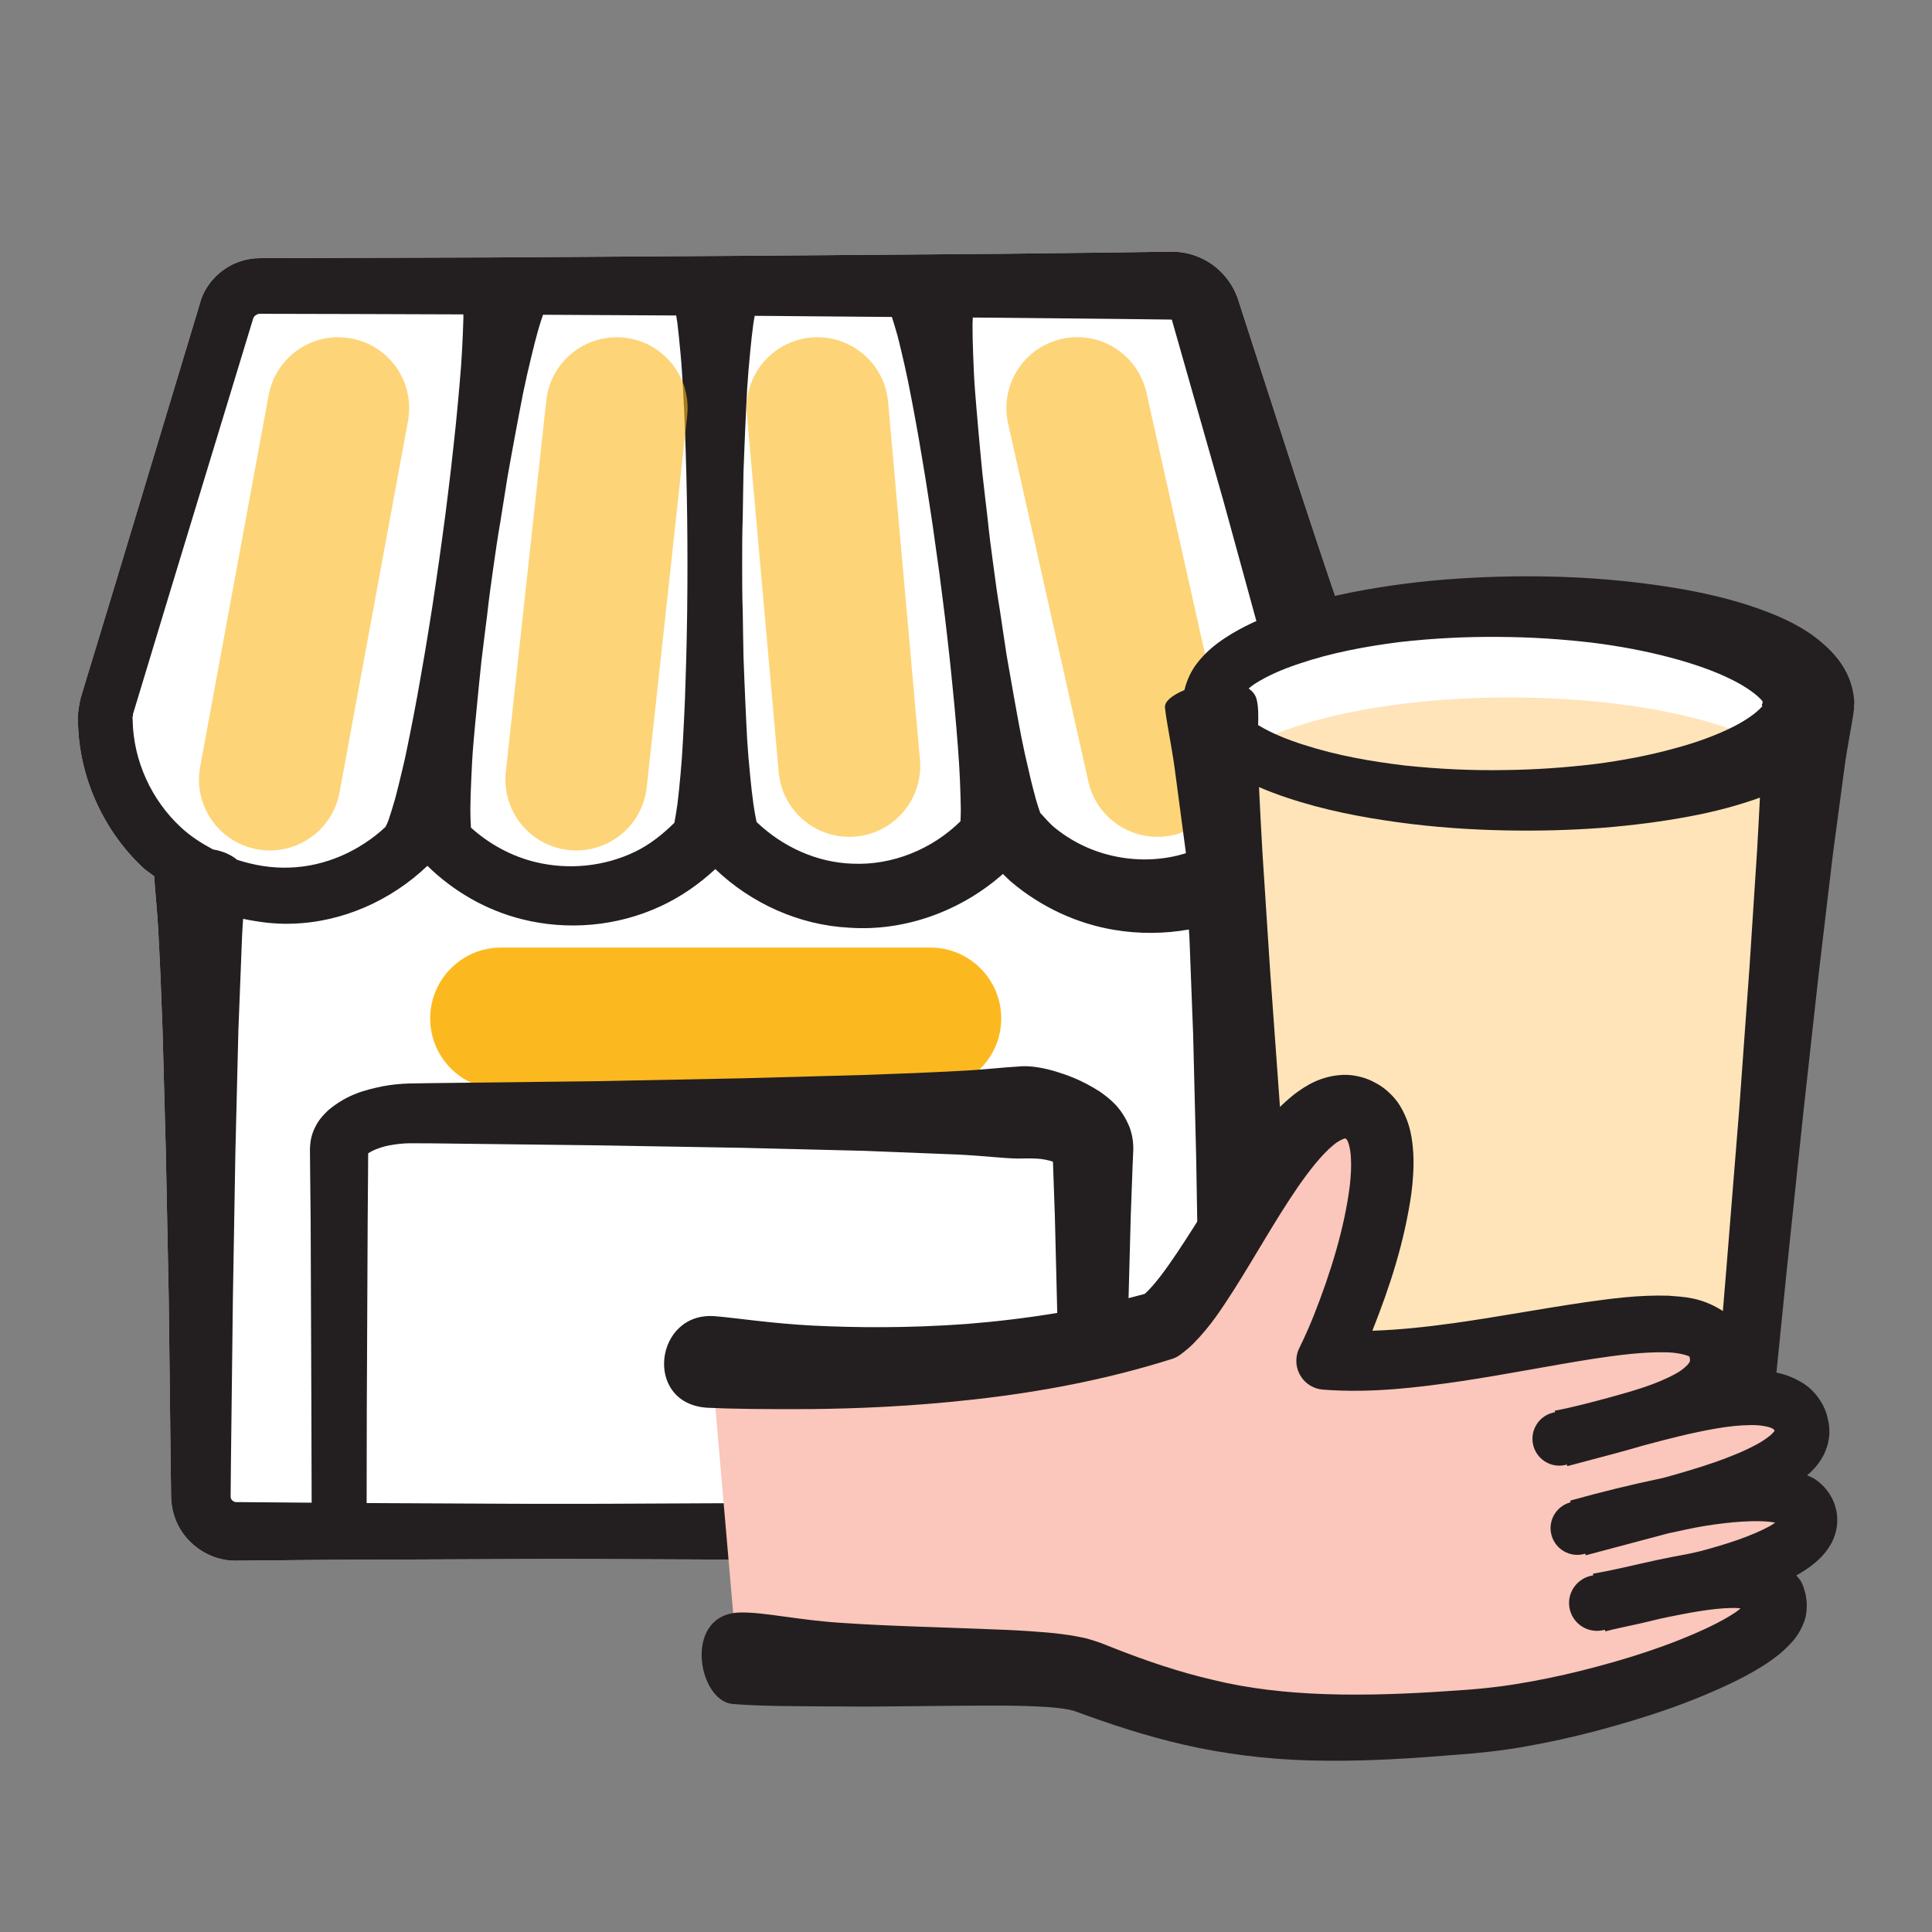 <?xml version="1.0" encoding="utf-8"?>
<!-- Generator: Adobe Illustrator 16.0.0, SVG Export Plug-In . SVG Version: 6.00 Build 0)  -->
<!DOCTYPE svg PUBLIC "-//W3C//DTD SVG 1.1//EN" "http://www.w3.org/Graphics/SVG/1.1/DTD/svg11.dtd">
<svg version="1.1" id="Layer_1" xmlns="http://www.w3.org/2000/svg" xmlns:xlink="http://www.w3.org/1999/xlink" x="0px" y="0px"
	 width="48px" height="48px" viewBox="0 0 48 48" enable-background="new 0 0 48 48" xml:space="preserve">
<rect x="0" y="0" width="48" height="48" fill="#808080" stroke="none"/>
<g>
	<path fill="#FFFFFF" d="M34.123,17.702c-0.007-0.073-0.026-0.135-0.039-0.205c-0.005-0.089-0.02-0.181-0.053-0.278
		c-0.168-0.495-0.443-1.184-0.748-2.086c-0.311-0.901-0.675-1.997-1.091-3.264c-0.409-1.266-0.873-2.7-1.381-4.271L30.757,7.43
		c-0.033-0.096-0.073-0.189-0.123-0.278c-0.098-0.179-0.228-0.34-0.382-0.475c-0.308-0.269-0.719-0.425-1.135-0.425
		c-0.433,0.006-0.875,0.012-1.325,0.019c-0.895,0.011-1.824,0.021-2.782,0.033c-1.916,0.015-3.949,0.031-6.069,0.048
		c-2.12,0.014-4.33,0.028-6.598,0.043c-1.133,0.004-2.282,0.007-3.441,0.011c-0.58,0.001-1.163,0.003-1.748,0.005L6.714,6.412
		l-0.221,0c-0.023,0-0.109,0.002-0.167,0.006C6.262,6.426,6.198,6.434,6.135,6.448C5.63,6.553,5.191,6.923,5.006,7.408
		c-0.686,2.272-1.38,4.576-2.074,6.877l-0.52,1.714l-0.261,0.856l-0.129,0.428c-0.04,0.105-0.113,0.537-0.085,0.646
		c0.021,1.368,0.629,2.708,1.621,3.633c0.083,0.079,0.184,0.136,0.272,0.209c0.018,0.353,0.08,0.848,0.109,1.487
		c0.036,0.645,0.067,1.426,0.099,2.328c0.024,0.9,0.052,1.92,0.082,3.038c0.022,1.118,0.047,2.336,0.072,3.633
		c0.015,1.297,0.031,2.674,0.048,4.108c0.002,0.18,0.005,0.36,0.007,0.541l0.003,0.276c0.003,0.163,0.029,0.328,0.081,0.486
		c0.2,0.636,0.83,1.106,1.505,1.107c0.75-0.007,1.512-0.014,2.284-0.021c1.534-0.006,3.11-0.012,4.706-0.019
		c0.355-0.001,0.717-0.002,1.074-0.003c0.356,0.001,0.717,0.002,1.072,0.003c1.591,0.006,3.169,0.013,4.705,0.019
		c1.535,0.015,3.033,0.029,4.474,0.043l3.01,0.035c0.117,0.001,0.226-0.029,0.325-0.076c0.673,0.007,1.341,0.013,1.998,0.019
		l0.14,0.001l0.07,0l0.119-0.004c0.166-0.012,0.333-0.046,0.488-0.109c0.312-0.124,0.58-0.344,0.759-0.624
		c0.091-0.139,0.158-0.293,0.201-0.454c0.023-0.08,0.036-0.162,0.047-0.244c0.007-0.076,0.011-0.183,0.01-0.212
		c0.002-0.182,0.004-0.363,0.006-0.544c0.017-1.443,0.033-2.829,0.048-4.135c0.025-1.308,0.049-2.539,0.072-3.67
		c0.031-1.131,0.058-2.166,0.083-3.084c0.031-0.916,0.062-1.716,0.098-2.379c0.02-0.45,0.088-0.833,0.113-1.15
		c0.776-0.552,1.346-1.254,1.701-1.934c0.285-0.531,0.475-1.05,0.58-1.522c0.025-0.119,0.048-0.233,0.071-0.343
		c0.011-0.112,0.021-0.22,0.03-0.323c0.003-0.051,0.007-0.103,0.01-0.152l0.003-0.074C34.133,17.799,34.127,17.74,34.123,17.702z"/>
	<path fill="#FCB91F" d="M23.114,27.064H12.449c-0.972,0-1.761-0.788-1.761-1.761s0.789-1.761,1.761-1.761h10.665
		c0.973,0,1.761,0.788,1.761,1.761S24.087,27.064,23.114,27.064"/>
	<path fill="#231F20" d="M34.123,17.702c-0.007-0.073-0.026-0.135-0.039-0.205c-0.005-0.089-0.02-0.181-0.053-0.278
		c-0.168-0.495-0.443-1.184-0.748-2.086c-0.311-0.901-0.675-1.997-1.091-3.264c-0.409-1.266-0.873-2.7-1.381-4.271L30.757,7.43
		c-0.033-0.096-0.073-0.189-0.123-0.278c-0.098-0.179-0.228-0.34-0.382-0.475c-0.308-0.269-0.719-0.425-1.135-0.425
		c-0.433,0.006-0.875,0.012-1.325,0.019c-0.895,0.011-1.824,0.021-2.782,0.033c-1.916,0.015-3.949,0.031-6.069,0.048
		c-2.12,0.014-4.33,0.028-6.598,0.043c-1.133,0.004-2.282,0.007-3.441,0.011c-0.58,0.001-1.163,0.003-1.748,0.005L6.714,6.412
		l-0.221,0c-0.023,0-0.109,0.002-0.167,0.006C6.262,6.426,6.198,6.434,6.135,6.448C5.63,6.553,5.191,6.923,5.006,7.408
		c-0.686,2.272-1.38,4.576-2.074,6.877l-0.52,1.714l-0.261,0.856l-0.129,0.428c-0.04,0.105-0.113,0.537-0.085,0.646
		c0.021,1.368,0.629,2.708,1.621,3.633c0.083,0.079,0.184,0.136,0.272,0.209c0.018,0.353,0.08,0.848,0.109,1.487
		c0.036,0.645,0.067,1.426,0.099,2.328c0.024,0.9,0.052,1.92,0.082,3.038c0.022,1.118,0.047,2.336,0.072,3.633
		c0.015,1.297,0.031,2.674,0.048,4.108c0.002,0.18,0.005,0.36,0.007,0.541l0.003,0.276c0.003,0.163,0.029,0.328,0.081,0.486
		c0.2,0.636,0.83,1.106,1.505,1.107c0.75-0.007,1.512-0.014,2.284-0.021c1.534-0.006,3.11-0.012,4.706-0.019
		c0.355-0.001,0.717-0.002,1.074-0.003c0.356,0.001,0.717,0.002,1.072,0.003c1.591,0.006,3.169,0.013,4.705,0.019
		c1.535,0.015,3.033,0.029,4.474,0.043l3.01,0.035c0.117,0.001,0.226-0.029,0.325-0.076c0.673,0.007,1.341,0.013,1.998,0.019
		l0.14,0.001l0.07,0l0.119-0.004c0.166-0.012,0.333-0.046,0.488-0.109c0.312-0.124,0.58-0.344,0.759-0.624
		c0.091-0.139,0.158-0.293,0.201-0.454c0.023-0.08,0.036-0.162,0.047-0.244c0.007-0.076,0.011-0.183,0.01-0.212
		c0.002-0.182,0.004-0.363,0.006-0.544c0.017-1.443,0.033-2.829,0.048-4.135c0.025-1.308,0.049-2.539,0.072-3.67
		c0.031-1.131,0.058-2.166,0.083-3.084c0.031-0.916,0.062-1.716,0.098-2.379c0.02-0.45,0.088-0.833,0.113-1.15
		c0.776-0.552,1.346-1.254,1.701-1.934c0.285-0.531,0.475-1.05,0.58-1.522c0.025-0.119,0.048-0.233,0.071-0.343
		c0.011-0.112,0.021-0.22,0.03-0.323c0.003-0.051,0.007-0.103,0.01-0.152l0.003-0.074C34.133,17.799,34.127,17.74,34.123,17.702z
		 M22.158,7.875c0.044,0.137,0.09,0.283,0.139,0.46c0.057,0.214,0.111,0.457,0.173,0.721c0.061,0.265,0.119,0.553,0.177,0.861
		c0.059,0.307,0.119,0.633,0.179,0.974c0.06,0.341,0.115,0.696,0.177,1.059c0.058,0.364,0.113,0.738,0.171,1.115
		c0.054,0.379,0.108,0.761,0.16,1.145c0.051,0.383,0.098,0.767,0.146,1.146c0.044,0.379,0.088,0.754,0.127,1.119
		c0.036,0.366,0.075,0.722,0.106,1.063c0.032,0.343,0.059,0.672,0.083,0.982c0.024,0.31,0.043,0.602,0.054,0.87
		c0.009,0.269,0.02,0.514,0.021,0.731c0,0.109-0.005,0.188-0.008,0.283c-0.703,0.693-1.688,1.1-2.69,1.054
		c-0.884-0.031-1.734-0.42-2.377-1.037c-0.027-0.134-0.054-0.274-0.078-0.446c-0.029-0.216-0.059-0.461-0.083-0.73
		c-0.027-0.269-0.053-0.56-0.072-0.872c-0.016-0.312-0.034-0.643-0.048-0.987c-0.018-0.345-0.027-0.705-0.043-1.073
		c-0.005-0.369-0.016-0.747-0.019-1.13c-0.014-0.383-0.014-0.772-0.014-1.16c0-0.388,0-0.776,0.014-1.161
		c0.003-0.384,0.014-0.764,0.019-1.134c0.016-0.369,0.025-0.73,0.043-1.078c0.014-0.346,0.032-0.679,0.048-0.993
		c0.02-0.314,0.045-0.609,0.072-0.881c0.024-0.271,0.054-0.521,0.083-0.741c0.01-0.073,0.022-0.122,0.032-0.188
		c0.063,0,0.129,0,0.192,0.001C20.039,7.857,21.111,7.866,22.158,7.875z M11.7,20.562c-0.008-0.136-0.014-0.275-0.014-0.448
		c0.002-0.22,0.008-0.47,0.022-0.742c0.011-0.273,0.026-0.569,0.052-0.883c0.029-0.314,0.057-0.647,0.093-0.994
		c0.031-0.348,0.072-0.708,0.109-1.08c0.047-0.369,0.09-0.749,0.141-1.133c0.041-0.385,0.096-0.773,0.151-1.162
		c0.055-0.388,0.11-0.776,0.178-1.159c0.059-0.383,0.122-0.761,0.18-1.13c0.068-0.368,0.129-0.728,0.195-1.071
		c0.062-0.345,0.129-0.675,0.188-0.986c0.063-0.311,0.131-0.604,0.196-0.871c0.062-0.268,0.126-0.512,0.187-0.728
		c0.039-0.138,0.076-0.242,0.114-0.355c1.121,0.006,2.223,0.012,3.308,0.018c0.01,0.069,0.021,0.122,0.031,0.198
		c0.027,0.22,0.05,0.469,0.076,0.741c0.026,0.272,0.045,0.567,0.062,0.881c0.017,0.314,0.035,0.647,0.048,0.993
		c0.014,0.347,0.022,0.708,0.034,1.078c0.011,0.37,0.016,0.75,0.022,1.134c0.004,0.384,0.007,0.772,0.007,1.161
		c0,0.388-0.003,0.776-0.007,1.16c-0.006,0.383-0.012,0.762-0.022,1.13c-0.012,0.369-0.021,0.729-0.034,1.073
		c-0.014,0.344-0.031,0.675-0.048,0.987c-0.016,0.312-0.036,0.604-0.062,0.872c-0.026,0.269-0.048,0.514-0.076,0.73
		c-0.024,0.18-0.051,0.328-0.076,0.466c-0.292,0.287-0.612,0.544-0.981,0.721c-0.758,0.365-1.648,0.455-2.47,0.255
		C12.711,21.275,12.157,20.973,11.7,20.562z M3.296,17.897c-0.001-0.029-0.005-0.067-0.004-0.089
		c0.005-0.008,0.009-0.015,0.011-0.022c0.005-0.017-0.014-0.014,0.02-0.108l0.13-0.428l0.259-0.856l0.519-1.714
		c0.688-2.265,1.379-4.532,2.06-6.77c0.021-0.056,0.076-0.1,0.134-0.11l0.022-0.003l0.048,0l0.221,0l0.439,0.001
		C7.738,7.799,8.321,7.8,8.901,7.802c0.88,0.003,1.746,0.006,2.611,0.009c0,0.031,0.002,0.051,0.001,0.083
		c-0.004,0.225-0.018,0.476-0.03,0.751c-0.013,0.275-0.036,0.574-0.064,0.891c-0.027,0.316-0.058,0.652-0.093,1.001
		c-0.035,0.348-0.078,0.71-0.118,1.082c-0.043,0.371-0.091,0.752-0.139,1.137c-0.051,0.385-0.103,0.773-0.158,1.162
		s-0.114,0.776-0.171,1.159c-0.061,0.382-0.119,0.76-0.182,1.127c-0.064,0.367-0.124,0.725-0.187,1.068
		c-0.062,0.342-0.126,0.67-0.188,0.98c-0.061,0.309-0.121,0.598-0.185,0.863s-0.121,0.507-0.178,0.719
		c-0.06,0.212-0.118,0.395-0.169,0.546c-0.022,0.062-0.049,0.116-0.075,0.166c-0.64,0.595-1.487,0.98-2.383,1.009
		c-0.441,0.017-0.882-0.057-1.303-0.194c-0.151-0.127-0.357-0.216-0.599-0.258c-0.284-0.151-0.557-0.325-0.795-0.547
		C3.764,19.879,3.314,18.903,3.296,17.897z M8.835,28.534c0.003,0,0.002,0,0.006,0l0,0C8.839,28.534,8.836,28.534,8.835,28.534z
		 M9.113,35c0.008-1.591,0.015-3.163,0.022-4.692c0.003-0.383,0.006-0.763,0.009-1.141c0.001-0.171,0.002-0.342,0.003-0.512
		c0.103-0.076,0.363-0.181,0.619-0.214c0.14-0.024,0.285-0.036,0.432-0.037c0.174,0.001,0.348,0.001,0.52,0.002
		c1.432,0.018,2.805,0.033,4.098,0.049c1.293,0.022,2.508,0.042,3.622,0.062c1.115,0.028,2.132,0.053,3.03,0.075
		c0.899,0.036,1.68,0.066,2.322,0.092c0.642,0.031,1.146,0.095,1.493,0.1c0.14-0.001,0.301-0.009,0.474,0.002
		c0.143,0.005,0.298,0.039,0.403,0.075c0.001,0.026,0.002,0.052,0.003,0.079c0.014,0.396,0.029,0.824,0.045,1.281
		c0.023,0.915,0.048,1.947,0.076,3.075c0.019,1.128,0.04,2.355,0.062,3.659l0.004,0.323l-2.2,0.026
		c-1.44,0.011-2.938,0.023-4.474,0.035c-1.536,0.007-3.113,0.015-4.705,0.022c-0.355,0-0.716,0.001-1.072,0.001
		c-0.357,0-0.719-0.001-1.074-0.001c-1.256-0.006-2.494-0.012-3.716-0.018L9.113,35z M29.832,37.189
		c-0.002,0.006,0,0.014-0.003,0.02c-0.003,0.013-0.006,0.026-0.014,0.039c-0.014,0.025-0.038,0.046-0.063,0.058
		c-0.013,0.007-0.026,0.008-0.042,0.011l-0.018,0.002l-0.07,0.001l-0.14,0.001c-0.509,0.004-1.03,0.007-1.548,0.011l0.004-0.378
		c0.026-1.304,0.05-2.531,0.073-3.659c0.03-1.128,0.058-2.16,0.082-3.075c0.017-0.457,0.032-0.885,0.047-1.281
		c0.004-0.099,0.008-0.196,0.013-0.292l0.003-0.071l0.001-0.035l-0.003-0.1c-0.007-0.157-0.041-0.298-0.088-0.43
		c-0.209-0.517-0.51-0.721-0.736-0.887c-0.471-0.302-0.844-0.428-1.183-0.527c-0.335-0.092-0.627-0.126-0.864-0.098
		c-0.352,0.017-0.852,0.081-1.493,0.11c-0.643,0.036-1.423,0.067-2.322,0.098c-0.898,0.024-1.915,0.052-3.03,0.083
		c-1.114,0.022-2.329,0.046-3.622,0.072c-1.293,0.015-2.666,0.031-4.098,0.048c-0.185,0.003-0.371,0.005-0.558,0.009
		c-0.214,0.006-0.429,0.028-0.646,0.068c-0.436,0.091-0.88,0.197-1.357,0.595c-0.119,0.115-0.24,0.237-0.335,0.438
		c-0.047,0.093-0.085,0.21-0.104,0.326c-0.009,0.06-0.014,0.122-0.017,0.183v0.073c0.002,0.188,0.003,0.375,0.005,0.564
		c0.004,0.377,0.008,0.758,0.012,1.141C7.724,31.837,7.729,33.409,7.736,35l0.007,2.334c-0.633-0.005-1.264-0.01-1.881-0.015
		c-0.06-0.002-0.114-0.05-0.128-0.103c-0.002-0.014-0.004-0.026-0.004-0.042l0.002-0.269c0.002-0.181,0.003-0.361,0.005-0.541
		c0.017-1.435,0.033-2.812,0.049-4.108c0.021-1.297,0.042-2.515,0.062-3.633c0.027-1.118,0.053-2.138,0.075-3.038
		c0.035-0.902,0.066-1.684,0.091-2.328c0.007-0.151,0.017-0.293,0.026-0.429c0.398,0.083,0.801,0.135,1.206,0.121
		c1.266-0.033,2.479-0.582,3.372-1.438c0.645,0.631,1.452,1.099,2.333,1.322c1.143,0.293,2.384,0.183,3.46-0.317
		c0.5-0.231,0.957-0.549,1.361-0.924c0.889,0.851,2.08,1.392,3.321,1.456c1.382,0.099,2.783-0.412,3.824-1.335
		c0.065,0.062,0.126,0.127,0.194,0.186c0.757,0.645,1.661,1.051,2.562,1.202c0.64,0.109,1.271,0.097,1.865-0.008
		c0.005,0.076,0.01,0.146,0.014,0.227c0.025,0.663,0.056,1.463,0.091,2.379c0.022,0.918,0.048,1.953,0.076,3.084
		c0.019,1.131,0.04,2.362,0.062,3.67c0.015,1.306,0.031,2.691,0.048,4.135c0.002,0.181,0.003,0.362,0.005,0.544
		C29.833,37.194,29.831,37.176,29.832,37.189z M31.824,18.364c-0.024,0.285-0.088,0.611-0.246,0.953
		c-0.296,0.68-0.938,1.445-1.944,1.82c-0.986,0.381-2.361,0.292-3.42-0.565c-0.137-0.11-0.25-0.248-0.37-0.377
		c-0.036-0.108-0.071-0.207-0.108-0.338c-0.057-0.209-0.119-0.447-0.177-0.709c-0.063-0.261-0.127-0.546-0.187-0.851
		c-0.057-0.306-0.119-0.629-0.178-0.968c-0.062-0.338-0.12-0.691-0.185-1.053c-0.053-0.362-0.113-0.735-0.167-1.113
		c-0.064-0.377-0.115-0.76-0.166-1.143c-0.052-0.383-0.103-0.767-0.14-1.147c-0.047-0.379-0.087-0.756-0.13-1.122
		c-0.034-0.368-0.071-0.725-0.1-1.07c-0.032-0.344-0.057-0.675-0.083-0.988c-0.023-0.312-0.036-0.607-0.045-0.88
		c-0.012-0.271-0.016-0.521-0.016-0.742c0-0.07,0.005-0.118,0.007-0.182c0.276,0.002,0.567,0.005,0.839,0.007
		c0.958,0.009,1.887,0.019,2.782,0.028c0.446,0.005,0.883,0.011,1.312,0.016c0.009,0.004,0.014,0.009,0.018,0.016
		c0.002,0.003,0.002,0.007,0.002,0.01l-0.001,0.004l0.037,0.128c0.452,1.588,0.865,3.037,1.229,4.317
		c0.353,1.285,0.658,2.399,0.91,3.317c0.24,0.897,0.394,1.614,0.535,2.107l0.001,0.005l0.004,0.015v0.011v0.011
		c-0.013,0.004-0.019,0.005,0,0v0.081c0.001,0.063,0.002,0.128,0.003,0.195C31.836,18.224,31.83,18.293,31.824,18.364z"/>
	<path opacity="0.6" fill="#FCB91F" d="M6.707,21.129c-0.106,0-0.214-0.009-0.321-0.029c-0.957-0.176-1.589-1.094-1.413-2.051
		L6.674,9.82C6.85,8.863,7.769,8.23,8.724,8.408c0.957,0.176,1.588,1.094,1.413,2.05l-1.701,9.229
		C8.28,20.535,7.539,21.129,6.707,21.129"/>
	<path opacity="0.6" fill="#FCB91F" d="M14.32,21.129c-0.064,0-0.128-0.003-0.193-0.01c-0.967-0.105-1.665-0.975-1.56-1.941
		l1.005-9.229c0.105-0.966,0.975-1.664,1.941-1.56c0.966,0.105,1.665,0.975,1.56,1.941l-1.005,9.229
		C15.97,20.461,15.207,21.129,14.32,21.129"/>
	<path opacity="0.6" fill="#FCB91F" d="M21.099,20.791c-0.902,0-1.67-0.689-1.752-1.605l-0.791-8.891
		c-0.087-0.968,0.629-1.823,1.598-1.91c0.968-0.083,1.823,0.629,1.91,1.598l0.792,8.891c0.086,0.969-0.629,1.824-1.598,1.91
		C21.204,20.789,21.151,20.791,21.099,20.791"/>
	<path opacity="0.6" fill="#FCB91F" d="M28.755,20.791c-0.806,0-1.533-0.557-1.716-1.376l-1.993-8.891
		c-0.212-0.949,0.384-1.891,1.333-2.104c0.949-0.213,1.891,0.384,2.104,1.333l1.993,8.891c0.213,0.949-0.384,1.891-1.333,2.104
		C29.012,20.777,28.883,20.791,28.755,20.791"/>
	<path fill="#FFFFFF" d="M44.928,17.478c0,1.319-3.323,2.387-7.422,2.387c-4.1,0-7.424-1.068-7.424-2.387
		c0-1.318,3.324-2.386,7.424-2.386C41.604,15.092,44.928,16.16,44.928,17.478"/>
	<path fill="#FFE4BA" d="M44.906,19.58l0.021-0.212H44.84c-0.525-1.153-3.604-2.04-7.334-2.04c-3.732,0-6.812,0.887-7.336,2.04
		h-0.087l0.021,0.212c-0.008,0.045-0.021,0.09-0.021,0.136c0,0.102,0.026,0.202,0.065,0.301l1.854,18.417
		c0,1.726,2.464,3.125,5.504,3.125c3.039,0,5.502-1.399,5.502-3.125l1.854-18.417c0.039-0.099,0.065-0.199,0.065-0.301
		C44.928,19.67,44.915,19.625,44.906,19.58z"/>
	<path fill="#231F20" d="M46.069,17.478c-0.004-0.276-0.088-0.588-0.243-0.858c-0.154-0.271-0.361-0.483-0.581-0.67
		c-0.443-0.374-0.954-0.611-1.516-0.814c-0.563-0.204-1.185-0.362-1.862-0.486c-0.678-0.121-1.409-0.214-2.186-0.271
		c-0.775-0.056-1.596-0.074-2.449-0.051c-0.853,0.024-1.741,0.086-2.647,0.218c-0.906,0.132-1.835,0.317-2.767,0.644
		c-0.467,0.167-0.937,0.365-1.402,0.673c-0.231,0.157-0.468,0.343-0.68,0.621c-0.131,0.168-0.248,0.401-0.309,0.66
		c-0.291,0.122-0.503,0.28-0.483,0.439c0.04,0.378,0.149,0.859,0.239,1.497c0.084,0.638,0.187,1.408,0.304,2.288
		c0.105,0.884,0.223,1.881,0.352,2.97c0.12,1.09,0.251,2.277,0.39,3.538c0.132,1.26,0.272,2.596,0.418,3.988
		c0.141,1.393,0.287,2.843,0.437,4.328l0.2,2.042l-0.003-0.067c0.003,0.567,0.188,1.118,0.467,1.564
		c0.281,0.448,0.638,0.819,1.026,1.111c1.45,1.068,3.187,1.428,4.866,1.413c0.843-0.012,1.689-0.132,2.509-0.379
		c0.818-0.246,1.616-0.625,2.309-1.217c0.332-0.297,0.653-0.632,0.883-1.062c0.232-0.423,0.38-0.92,0.387-1.431l-0.003,0.067
		l0.223-2.275c0.149-1.482,0.295-2.924,0.434-4.309c0.146-1.384,0.285-2.711,0.417-3.962c0.138-1.25,0.268-2.424,0.387-3.501
		c0.128-1.077,0.244-2.06,0.347-2.927c0.116-0.867,0.216-1.619,0.299-2.239c0.089-0.619,0.197-1.102,0.233-1.437
		c0.001-0.01-0.007-0.017-0.006-0.026C46.06,17.532,46.069,17.502,46.069,17.478z M32.272,16.491c0.8-0.272,1.66-0.433,2.5-0.539
		c0.843-0.096,1.677-0.136,2.478-0.128c0.8,0.004,1.567,0.057,2.281,0.14c0.715,0.087,1.378,0.216,1.966,0.372
		c0.587,0.155,1.105,0.339,1.512,0.541c0.378,0.185,0.657,0.392,0.781,0.545c0,0.013,0,0.032,0,0.045
		c0,0.004-0.004,0.007-0.004,0.01c0-0.003,0.004-0.005,0.004-0.008c0,0.003,0,0.008,0,0.012c-0.001-0.001-0.003-0.002-0.004-0.004
		c-0.017,0.023-0.015,0.05-0.006,0.072c0.003-0.003,0.006-0.007,0.009-0.01c0,0.007,0,0.015,0,0.022
		c-0.003-0.005-0.006-0.006-0.009-0.012c-0.122,0.146-0.377,0.334-0.719,0.508c-0.396,0.199-0.9,0.39-1.481,0.543
		c-0.579,0.16-1.233,0.289-1.941,0.381c-0.708,0.085-1.47,0.143-2.266,0.151c-0.796,0.014-1.626-0.024-2.468-0.113
		c-0.838-0.1-1.698-0.251-2.505-0.512c-0.403-0.126-0.796-0.284-1.123-0.481c-0.007-0.004-0.012-0.009-0.019-0.013
		c0.008-0.252,0.007-0.469-0.039-0.643c-0.03-0.115-0.104-0.199-0.197-0.265c0.048-0.039,0.097-0.078,0.153-0.115
		C31.486,16.789,31.873,16.623,32.272,16.491z M43.466,24.026c-0.078,1.082-0.163,2.259-0.254,3.514
		c-0.101,1.253-0.208,2.584-0.32,3.971c-0.114,1.387-0.234,2.832-0.357,4.316l-0.202,2.277c-0.002,0.02-0.003,0.041-0.003,0.061
		v0.002c-0.004,0.513-0.292,1.039-0.776,1.454c-0.487,0.428-1.122,0.751-1.803,0.955c-0.68,0.208-1.403,0.313-2.129,0.323
		c-1.442,0.025-2.947-0.334-4.005-1.146c-0.565-0.438-0.938-1.016-0.935-1.586c0-0.018-0.001-0.037-0.002-0.055l-0.001-0.007
		l-0.181-2.044c-0.123-1.488-0.244-2.939-0.359-4.335c-0.112-1.396-0.22-2.734-0.322-3.997c-0.092-1.265-0.178-2.455-0.257-3.55
		c-0.071-1.095-0.136-2.096-0.194-2.984c-0.035-0.609-0.063-1.143-0.086-1.64c0.23,0.1,0.459,0.185,0.689,0.262
		c0.932,0.312,1.858,0.487,2.761,0.612c0.904,0.124,1.788,0.184,2.635,0.201c0.848,0.019,1.664-0.005,2.433-0.062
		c0.77-0.062,1.494-0.156,2.164-0.282c0.642-0.118,1.229-0.277,1.763-0.469c-0.019,0.392-0.042,0.812-0.068,1.27
		C43.6,21.957,43.536,22.944,43.466,24.026z"/>
	<path fill="#FBC6BB" d="M17.675,33.834c4.634,0.408,8.48-0.075,11.165-0.885c1.391-0.952,3.417-6.477,5.067-5.273
		c1.125,0.819-0.273,4.763-0.968,6.124c3.479,0.318,9.211-1.905,9.688-0.309c0.393,1.307-1.841,1.691-3.877,2.252
		c1.741-0.302,5.748-1.921,5.995-0.263c0.183,1.22-3.756,1.965-5.545,2.48c1.449-0.408,5.527-1.516,5.728-0.265
		c0.191,1.19-4.338,1.88-5.24,2.126c1.433-0.218,4.419-1.247,4.446,0.081c0.022,1.047-4.63,2.611-7.517,2.846
		c-4.171,0.338-6.213,0.225-9.616-1.101c-1.035-0.404-4.982-0.096-8.689-0.45"/>
	<path fill="#231F20" d="M45.604,37.459c-0.022-0.096-0.06-0.188-0.112-0.277c-0.096-0.181-0.24-0.319-0.376-0.417
		c-0.077-0.053-0.145-0.077-0.217-0.111c0.148-0.13,0.301-0.285,0.425-0.536c0.033-0.077,0.063-0.158,0.088-0.24
		c0.018-0.089,0.036-0.181,0.039-0.272c-0.001-0.087-0.004-0.195-0.02-0.265c-0.015-0.071-0.031-0.141-0.05-0.211
		c-0.088-0.291-0.307-0.583-0.557-0.746c-0.51-0.327-0.95-0.328-1.331-0.34c-0.053,0-0.101,0.006-0.152,0.008
		c0.043-0.236,0.041-0.477-0.007-0.676c-0.055-0.292-0.292-0.656-0.556-0.821c-0.523-0.327-0.946-0.334-1.326-0.364
		c-0.755-0.021-1.419,0.072-2.076,0.164c-1.113,0.164-2.189,0.368-3.259,0.518c-0.68,0.095-1.36,0.167-2.021,0.189
		c0.44-1.107,0.796-2.207,0.968-3.403c0.041-0.319,0.066-0.646,0.049-1.003c-0.025-0.353-0.066-0.751-0.34-1.199
		c-0.134-0.218-0.38-0.444-0.594-0.55c-0.222-0.129-0.519-0.209-0.797-0.203c-0.571,0.022-0.951,0.276-1.231,0.487
		c-0.558,0.449-0.898,0.917-1.234,1.372c-0.325,0.456-0.614,0.906-0.889,1.341c-0.276,0.434-0.538,0.856-0.801,1.246
		c-0.258,0.384-0.534,0.763-0.768,0.98c-0.009,0.009-0.013,0.01-0.021,0.017c-1.43,0.39-2.92,0.626-4.419,0.746
		c-1.469,0.107-2.751,0.093-3.804,0.042c-1.053-0.054-1.875-0.186-2.441-0.234c-1.515-0.133-1.801,2.177-0.2,2.274
		c0.613,0.03,1.481,0.039,2.597,0.033c1.116-0.013,2.471-0.064,4.027-0.239c1.646-0.184,3.284-0.492,4.888-0.997l0.039-0.012
		c0.069-0.022,0.136-0.056,0.197-0.102c0.127-0.094,0.243-0.191,0.334-0.284c0.434-0.442,0.7-0.866,0.982-1.3
		c0.275-0.432,0.531-0.866,0.794-1.3c0.261-0.434,0.527-0.865,0.809-1.277c0.279-0.403,0.592-0.808,0.892-1.053
		c0.147-0.124,0.278-0.16,0.278-0.16c-0.017-0.014,0.046,0.018,0.048,0.026c0.035,0.039,0.093,0.224,0.103,0.438
		c0.015,0.216,0.002,0.465-0.028,0.72c-0.129,1.031-0.471,2.149-0.895,3.219c-0.109,0.271-0.227,0.539-0.349,0.785l-0.01,0.021
		c-0.04,0.08-0.064,0.168-0.071,0.263c-0.03,0.396,0.267,0.739,0.662,0.769c1.212,0.091,2.346-0.052,3.457-0.214
		c1.108-0.167,2.193-0.385,3.258-0.552c0.621-0.094,1.253-0.175,1.812-0.161c0.267,0.002,0.525,0.069,0.579,0.108
		c-0.001,0-0.005-0.006-0.001,0.002c0.012,0.066,0.019,0.092,0.005,0.113c0,0.04-0.132,0.194-0.365,0.317
		c-0.228,0.125-0.506,0.239-0.802,0.337c-0.253,0.084-0.52,0.16-0.79,0.234c-0.482,0.13-0.96,0.259-1.396,0.339l0.008,0.036
		L38.573,35.1l-0.009,0.002c-0.332,0.091-0.544,0.423-0.479,0.768c0.068,0.362,0.417,0.601,0.78,0.532
		c0.023-0.004,0.042-0.011,0.065-0.015l0.009,0.039l0.338-0.09c0.508-0.135,1.029-0.269,1.558-0.425
		c0.61-0.164,1.215-0.32,1.803-0.42c0.297-0.051,0.591-0.084,0.857-0.085c0.262-0.007,0.509,0.051,0.559,0.097
		c0.027,0.021,0.019,0.012,0.033,0.039c0,0.004,0,0.003,0.001,0.006c-0.014,0.022-0.054,0.073-0.125,0.129
		c-0.082,0.066-0.187,0.138-0.307,0.203c-0.629,0.341-1.427,0.583-2.207,0.804l-0.139,0.037c-0.781,0.163-1.548,0.351-2.3,0.562
		l0.012,0.041l-0.004,0.001c-0.002,0.001-0.007,0.002-0.01,0.003c-0.353,0.099-0.559,0.464-0.46,0.817
		c0.099,0.353,0.465,0.559,0.818,0.461l0.016-0.005c0.001,0,0.002,0,0.003-0.001l0.012,0.041l2.044-0.544
		c0.301-0.064,0.604-0.135,0.904-0.184c0.316-0.05,0.632-0.091,0.936-0.109c0.297-0.018,0.603-0.019,0.824,0.026
		c-0.039,0.026-0.079,0.053-0.124,0.08c-0.47,0.258-1.089,0.454-1.693,0.617c-0.119,0.032-0.243,0.054-0.363,0.083
		c-0.259,0.045-0.512,0.097-0.761,0.149c-0.551,0.119-1.1,0.258-1.586,0.338l0.008,0.04c-0.028,0.007-0.051,0.011-0.08,0.018
		c-0.342,0.087-0.571,0.423-0.515,0.778c0.06,0.378,0.414,0.636,0.792,0.576l0.01-0.001c0.029-0.004,0.053-0.011,0.081-0.016
		l0.008,0.039c0.232-0.062,0.545-0.125,0.831-0.188c0.167-0.036,0.341-0.083,0.51-0.121c0.08-0.017,0.162-0.036,0.242-0.052
		c0.528-0.108,1.058-0.206,1.521-0.22c0.091-0.004,0.18,0,0.26,0.008c-0.038,0.029-0.067,0.056-0.108,0.086
		c-0.185,0.126-0.405,0.247-0.633,0.358c-1.013,0.487-2.136,0.834-3.221,1.106c-0.545,0.136-1.089,0.247-1.623,0.333
		c-0.543,0.088-1.037,0.133-1.595,0.167c-2.18,0.153-4.176,0.156-5.915-0.268c-0.874-0.202-1.699-0.487-2.48-0.794l-0.291-0.115
		c-0.036-0.016-0.124-0.045-0.202-0.069c-0.076-0.023-0.163-0.053-0.229-0.066c-0.128-0.025-0.264-0.056-0.383-0.072
		c-0.117-0.016-0.233-0.031-0.349-0.046c-0.443-0.043-0.857-0.069-1.251-0.086c-1.571-0.065-2.899-0.092-3.999-0.169
		c-1.098-0.064-1.946-0.268-2.546-0.262c-1.472,0.001-1.09,2.205-0.217,2.273c0.683,0.058,1.56,0.056,2.696,0.062
		c1.134,0.013,2.502-0.025,4.014-0.021c0.378,0.002,0.76,0.013,1.135,0.037l0.267,0.026c0.086,0.009,0.155,0.024,0.234,0.035
		c0.036,0.006,0.048,0.014,0.074,0.019c0.023,0.005,0.037,0.003,0.101,0.029c0.104,0.038,0.209,0.075,0.314,0.114
		c0.842,0.301,1.755,0.59,2.746,0.792c0.99,0.2,2.05,0.312,3.124,0.316c1.076,0.014,2.167-0.056,3.275-0.147
		c0.54-0.039,1.161-0.104,1.735-0.209c0.583-0.104,1.164-0.231,1.745-0.385c1.164-0.312,2.329-0.681,3.507-1.262
		c0.27-0.137,0.539-0.284,0.813-0.475c0.139-0.101,0.276-0.202,0.421-0.347c0.138-0.14,0.304-0.31,0.423-0.641
		c0.061-0.145,0.073-0.429,0.052-0.525c-0.005-0.066-0.017-0.138-0.04-0.214c-0.019-0.074-0.044-0.148-0.082-0.225
		c-0.031-0.068-0.086-0.115-0.129-0.175c0.015-0.008,0.03-0.014,0.045-0.022c0.178-0.105,0.36-0.223,0.55-0.408
		c0.095-0.095,0.192-0.213,0.276-0.366c0.083-0.16,0.15-0.364,0.146-0.58C45.646,37.654,45.633,37.55,45.604,37.459z"/>
</g>
</svg>
